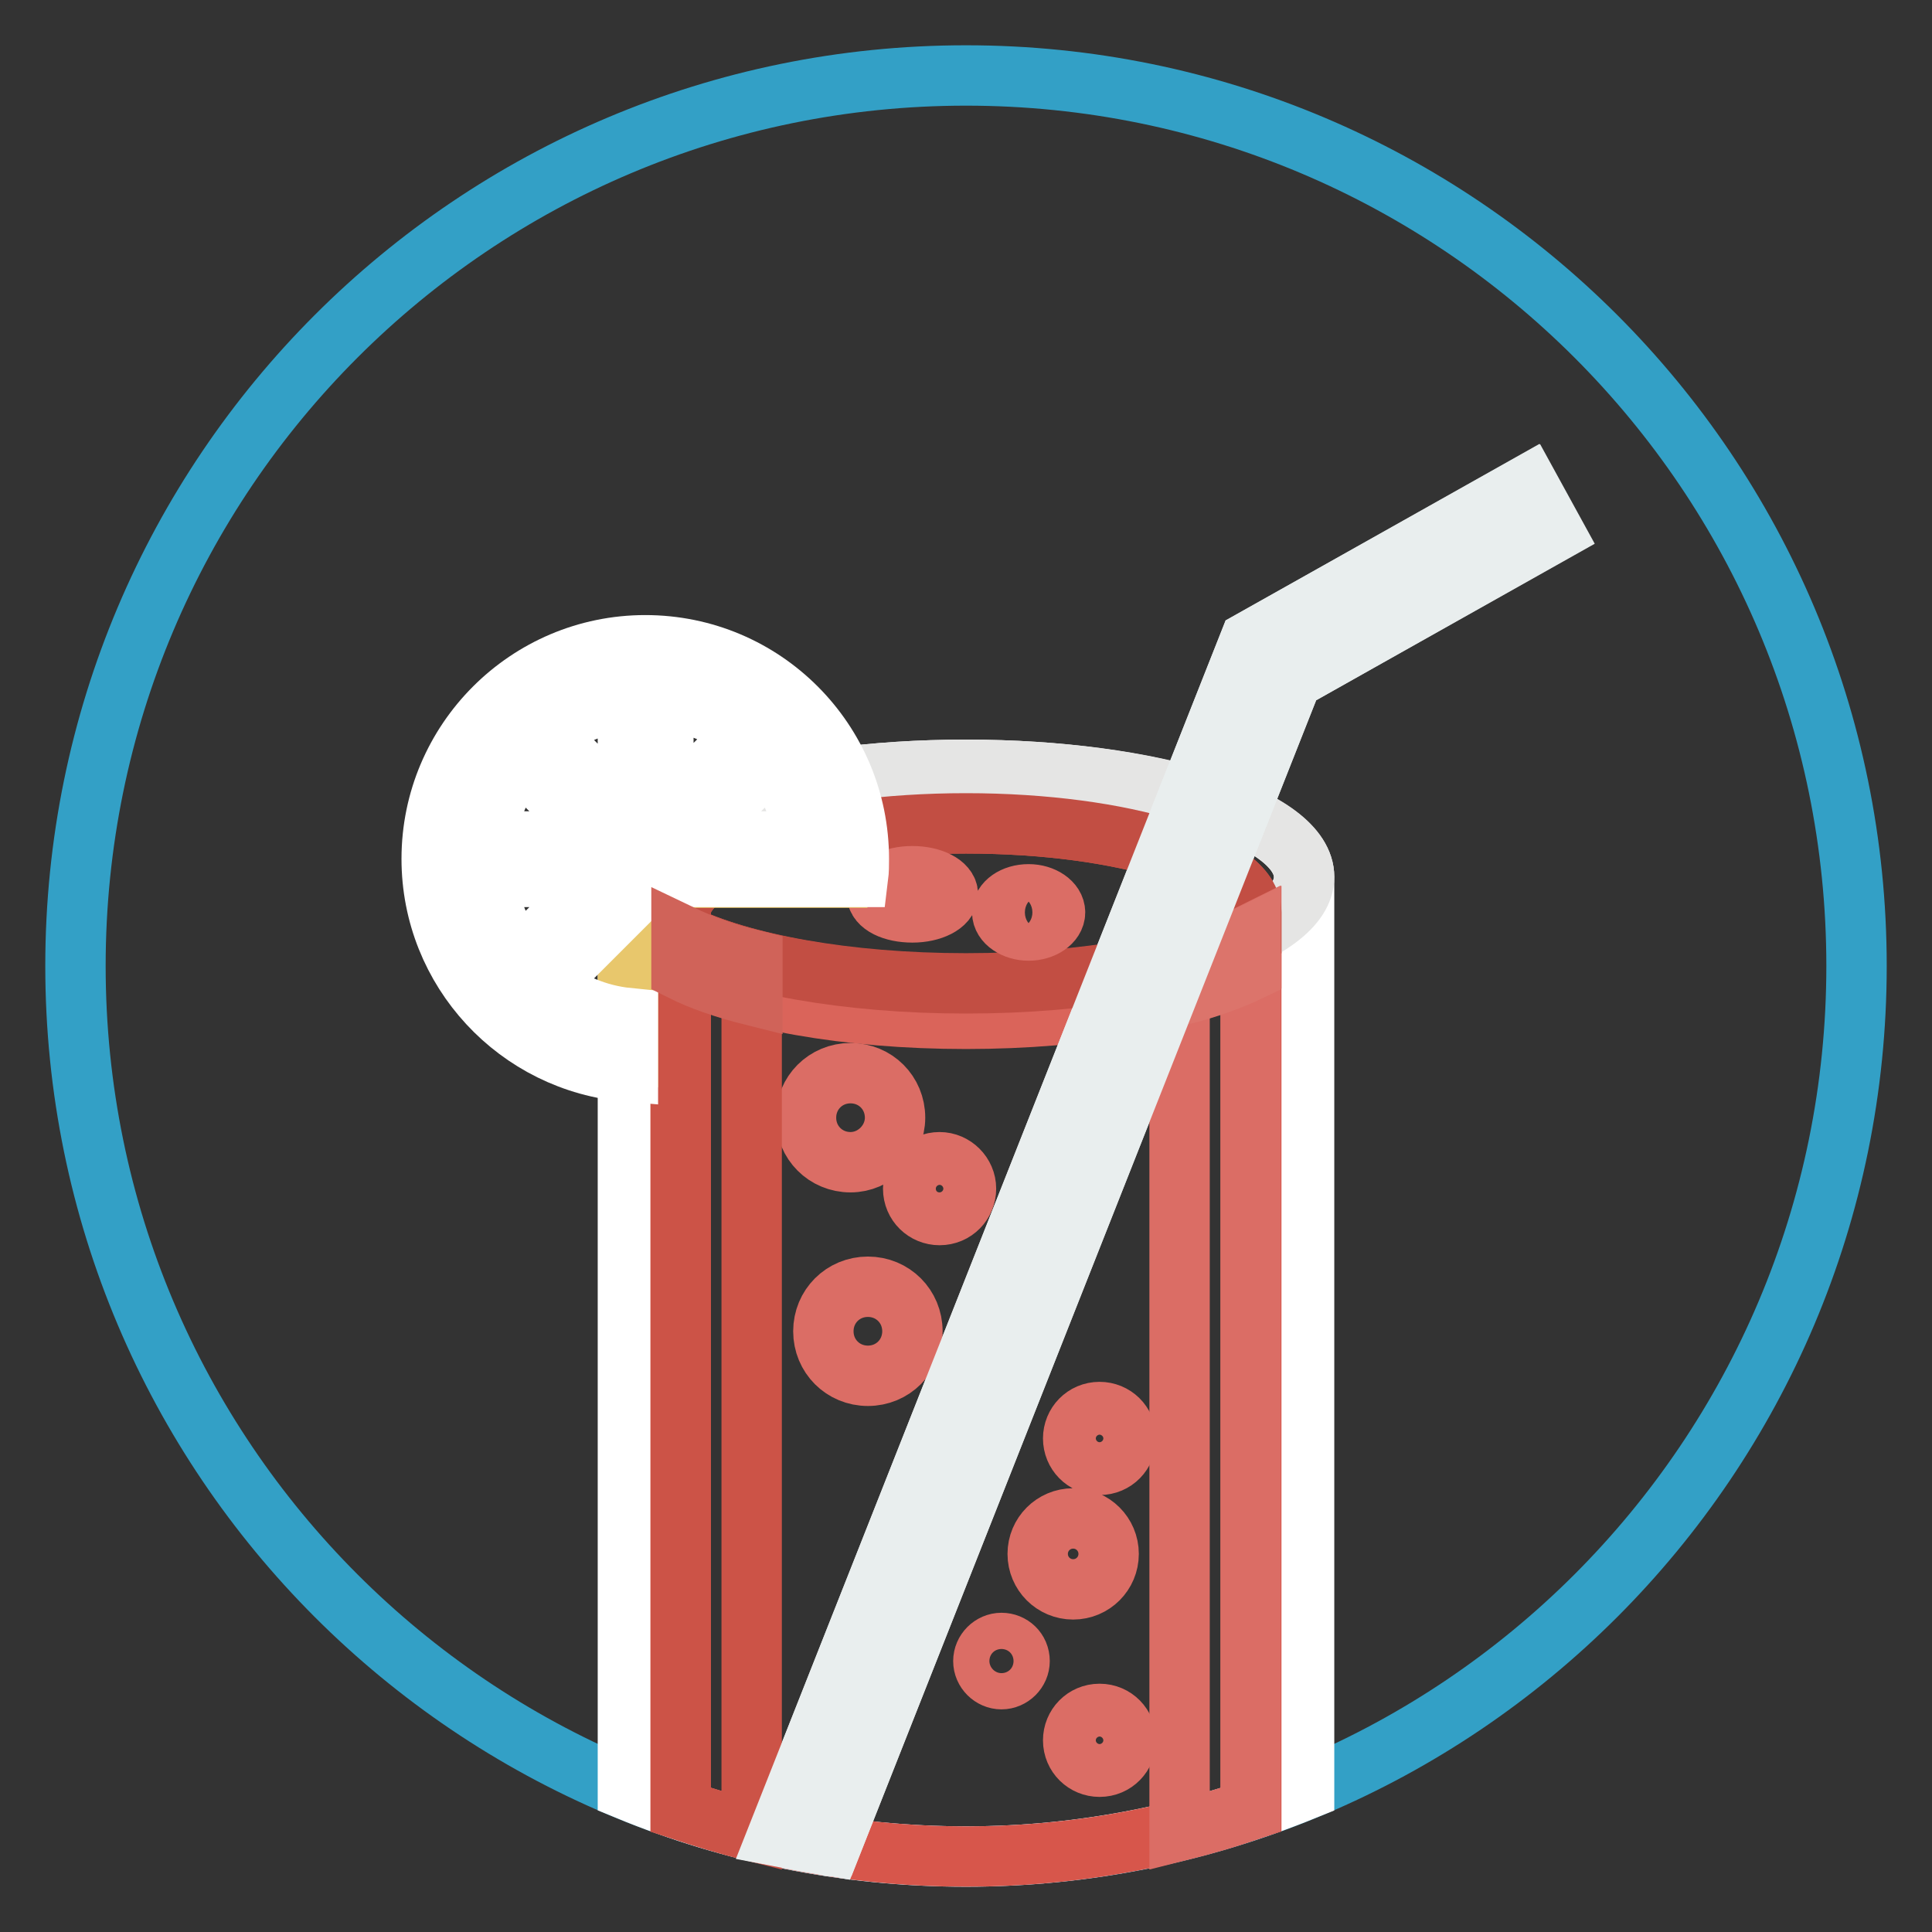 <?xml version="1.0" encoding="utf-8"?>
<!-- Svg Vector Icons : http://www.onlinewebfonts.com/icon -->
<!DOCTYPE svg PUBLIC "-//W3C//DTD SVG 1.1//EN" "http://www.w3.org/Graphics/SVG/1.1/DTD/svg11.dtd">
<svg version="1.1" xmlns="http://www.w3.org/2000/svg" xmlns:xlink="http://www.w3.org/1999/xlink" x="0px" y="0px" viewBox="0 0 256 256" enable-background="new 0 0 256 256" xml:space="preserve">
<rect x="0" y="0" width="256" height="256" fill="#333333" stroke="none"/>
<g> <path stroke-width="8" fill-opacity="0" stroke="#33a0c6"  d="M128,10c65.2,0,118,52.8,118,118s-52.8,118-118,118S10,193.2,10,128S62.8,10,128,10z"/> <path stroke-width="8" fill-opacity="0" stroke="#ffffff"  d="M172.8,116.2c0-7.8-20.1-14.2-44.8-14.2s-44.8,6.3-44.8,14.2v121c13.8,5.7,29,8.8,44.8,8.8s31-3.2,44.8-8.8 V116.2z"/> <path stroke-width="8" fill-opacity="0" stroke="#d7564b"  d="M165.8,120.9c0-6.5-16.9-11.8-37.8-11.8c-20.9,0-37.8,5.3-37.8,11.8v118.9c12.2,4.1,24.9,6.2,37.8,6.2 c13.2,0,25.9-2.2,37.8-6.2V120.9L165.8,120.9z"/> <path stroke-width="8" fill-opacity="0" stroke="#e5e5e4"  d="M128,102c24.8,0,44.8,6.3,44.8,14.2c0,7.8-20.1,14.2-44.8,14.2s-44.8-6.3-44.8-14.2 C83.2,108.4,103.2,102,128,102z"/> <path stroke-width="8" fill-opacity="0" stroke="#da645a"  d="M90.2,123.8v4.7c8,3.9,21.9,6.5,37.8,6.5c15.9,0,29.8-2.6,37.8-6.5v-4.7c-7.9,3.9-21.9,6.6-37.8,6.6 C112.1,130.4,98.2,127.7,90.2,123.8z"/> <path stroke-width="8" fill-opacity="0" stroke="#e9eeee"  d="M110.1,244.6c-2.4-0.4-4.7-0.8-7.1-1.3l62.6-158.3l0,0l0,0l0,0l0,0l36.8-20.7l3.4,6.2L171.2,90L110.1,244.6 z"/> <path stroke-width="8" fill-opacity="0" stroke="#c24e43"  d="M128,109.1c-20.9,0-37.8,5.3-37.8,11.8v2.9c8,3.9,21.9,6.5,37.8,6.5c15.9,0,29.8-2.6,37.8-6.5v-2.9 C165.8,114.4,148.9,109.1,128,109.1z"/> <path stroke-width="8" fill-opacity="0" stroke="#db6d65"  d="M118.6,148.1c0-3.3-2.6-5.9-5.9-5.9c-3.3,0-5.9,2.6-5.9,5.9c0,3.3,2.6,5.9,5.9,5.9 C115.9,154,118.6,151.3,118.6,148.1z M124.5,154c-2,0-3.5,1.6-3.5,3.5c0,2,1.6,3.5,3.5,3.5c2,0,3.5-1.6,3.5-3.5 S126.4,154,124.5,154L124.5,154z M115,170.5c-3.3,0-5.9,2.6-5.9,5.9c0,3.3,2.6,5.9,5.9,5.9c3.3,0,5.9-2.6,5.9-5.9 C120.9,173.1,118.3,170.5,115,170.5L115,170.5z M145.7,194.1c2,0,3.5-1.6,3.5-3.5c0-2-1.6-3.5-3.5-3.5c-2,0-3.5,1.6-3.5,3.5 C142.2,192.5,143.7,194.1,145.7,194.1L145.7,194.1z M146.9,205.9c0-2.6-2.1-4.7-4.7-4.7c-2.6,0-4.7,2.1-4.7,4.7 c0,2.6,2.1,4.7,4.7,4.7C144.8,210.6,146.9,208.5,146.9,205.9L146.9,205.9z M132.7,217.7c-1.3,0-2.4,1.1-2.4,2.4 c0,1.3,1.1,2.4,2.4,2.4c0,0,0,0,0,0c1.3,0,2.4-1.1,2.4-2.4C135.1,218.7,134,217.7,132.7,217.7C132.7,217.7,132.7,217.7,132.7,217.7 z M145.7,227.1c-2,0-3.5,1.6-3.5,3.5c0,2,1.6,3.5,3.5,3.5c2,0,3.5-1.6,3.5-3.5C149.2,228.7,147.7,227.1,145.7,227.1L145.7,227.1z  M120.9,120.9c2.6,0,4.7-1.1,4.7-2.4c0-1.3-2.1-2.4-4.7-2.4c-2.6,0-4.7,1.1-4.7,2.4C116.2,119.9,118.3,120.9,120.9,120.9z  M139.8,120.9c0-1.3-1.6-2.4-3.5-2.4c-2,0-3.5,1.1-3.5,2.4c0,1.3,1.6,2.4,3.5,2.4C138.2,123.3,139.8,122.2,139.8,120.9z"/> <path stroke-width="8" fill-opacity="0" stroke="#cc5347"  d="M90.2,239.8c3.1,1,6.2,2,9.4,2.8V127.2c-3.7-0.9-6.9-2.1-9.4-3.3V239.8z"/> <path stroke-width="8" fill-opacity="0" stroke="#db6d65"  d="M156.3,242.6c3.2-0.8,6.3-1.7,9.4-2.8v-116c-2.6,1.3-5.8,2.4-9.4,3.3V242.6z"/> <path stroke-width="8" fill-opacity="0" stroke="#e8c76c"  d="M83.2,116.2v23.5c-13.2-1.2-23.6-12.3-23.6-25.8c0-14.3,11.6-26,26-26s26,11.6,26,26c0,0.8-0.1,1.6-0.2,2.4 H83.2z"/> <path stroke-width="8" fill-opacity="0" stroke="#ffffff"  d="M85.5,85.5c-15.6,0-28.3,12.7-28.3,28.3c0,14.8,11.4,27,26,28.2v-7.1c-4-0.4-7.8-2-10.9-4.5l10.9-10.9 l3.3-3.3h27.2c0.1-0.8,0.1-1.6,0.1-2.4C113.8,98.2,101.2,85.5,85.5,85.5z M68.9,127.1c-2.5-3.1-4.1-6.9-4.5-10.9h15.4L68.9,127.1z  M64.4,111.5c0.4-4,2-7.8,4.5-10.9l10.9,10.9H64.4z M72.3,97.3c3.1-2.5,6.9-4.1,10.9-4.5v15.4L72.3,97.3z M87.9,92.7 c4,0.4,7.8,2,10.9,4.5l-10.9,10.9V92.7z M102.1,100.6c2.5,3.1,4.1,6.9,4.5,10.9H91.2L102.1,100.6z"/> <path stroke-width="8" fill-opacity="0" stroke="#d06359"  d="M99.7,127.2c-3.7-0.9-6.9-2.1-9.4-3.3v4.7c2.6,1.3,5.8,2.4,9.4,3.3V127.2z"/> <path stroke-width="8" fill-opacity="0" stroke="#dc746b"  d="M156.3,131.9c3.7-0.9,6.9-2.1,9.4-3.3v-4.7c-2.6,1.3-5.8,2.4-9.4,3.3V131.9z"/> <path stroke-width="8" fill-opacity="0" stroke="#e9eeee"  d="M165.6,85L165.6,85L165.6,85L165.6,85L165.6,85L103,243.3l2.6,0.5c1.4,0.3,2.9,0.5,4.3,0.8l0.2,0l0,0 L171.2,90l34.7-19.5l-3.4-6.2L165.6,85L165.6,85z"/></g>
</svg>